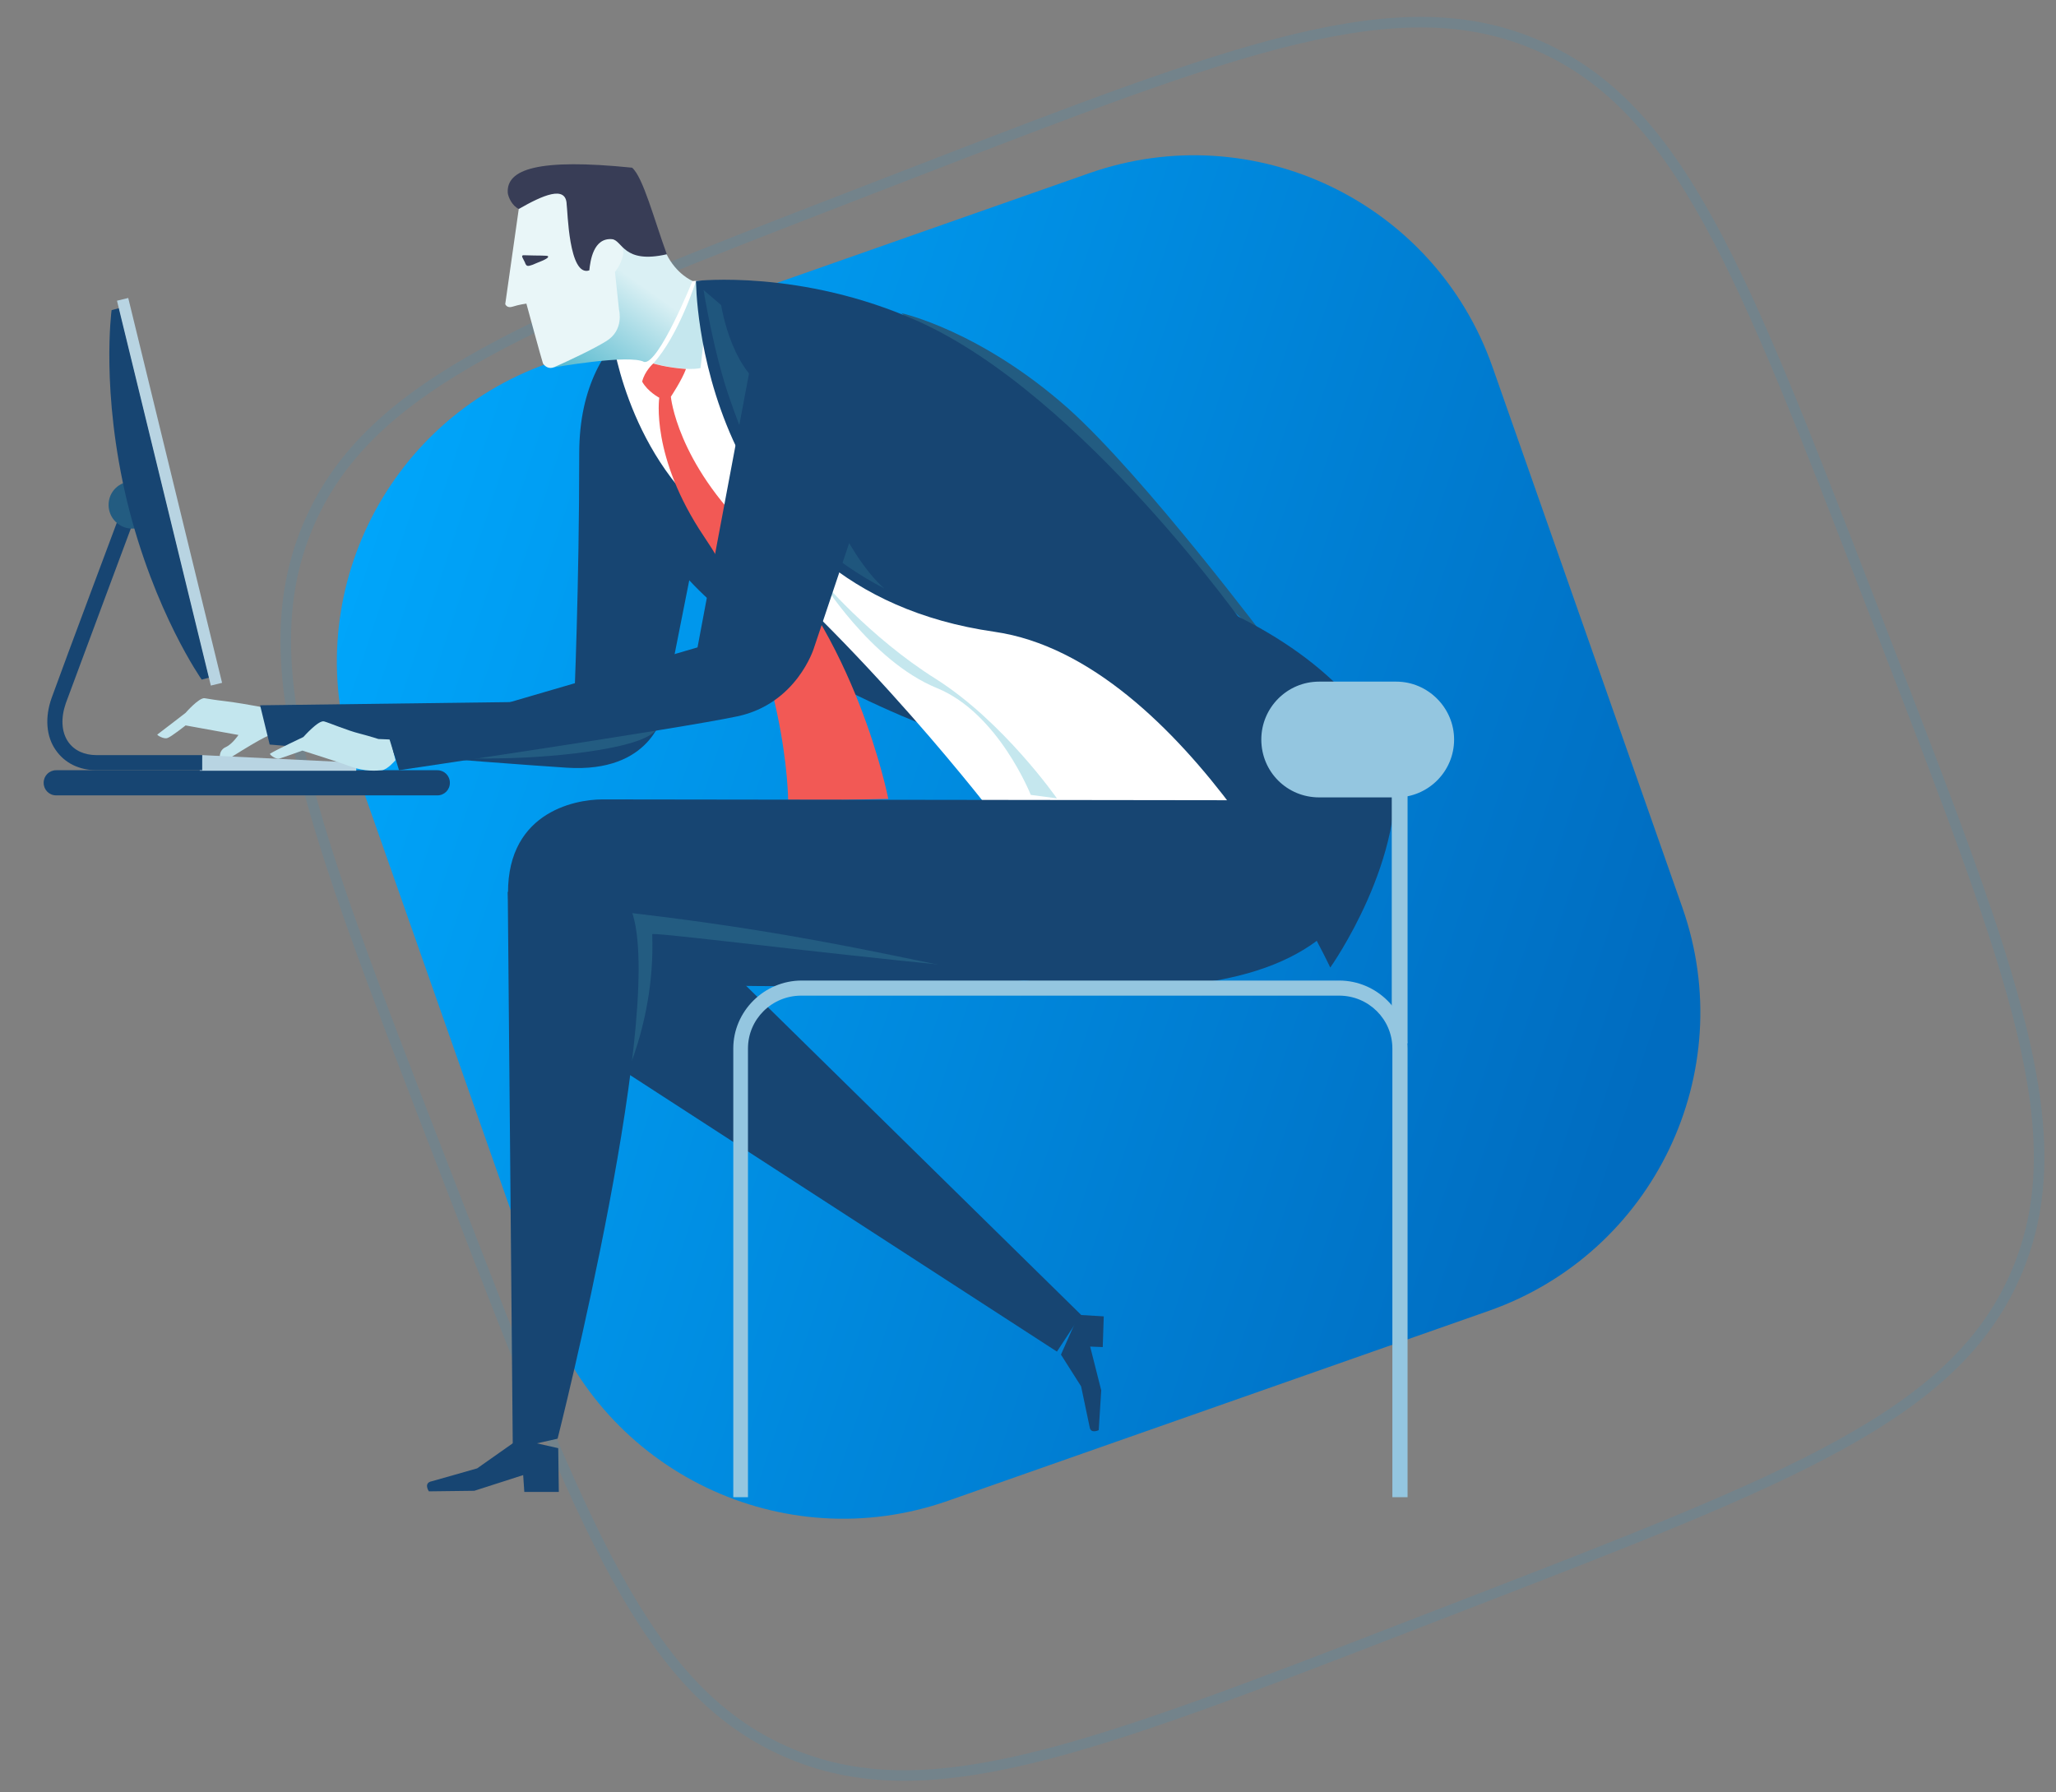 <svg width="390" height="340" viewBox="0 0 390 340" fill="none" xmlns="http://www.w3.org/2000/svg">
    <rect x="0" y="0" width="390" height="340" fill="#808080" stroke="none"/>
    <g clip-path="url(#clip0)">
        <path opacity="0.1"
              d="M358.252 123.174C382.057 184.728 393.96 215.504 382.233 242.022C370.507 268.54 339.73 280.443 278.176 304.249L267.826 308.252C206.272 332.057 175.496 343.96 148.978 332.233C122.46 320.507 110.557 289.73 86.751 228.176L82.749 217.826C58.943 156.272 47.04 125.496 58.767 98.978C70.493 72.46 101.27 60.557 162.824 36.752L173.174 32.748C234.728 8.943 265.504 -2.96 292.022 8.767C318.54 20.493 330.443 51.27 354.249 112.824L358.252 123.174Z"
              stroke="#00A0F2" stroke-width="2"/>
        <path
            d="M319.13 172.162C330.112 203.426 313.669 237.673 282.404 248.655L179.828 284.683C148.564 295.665 114.317 279.222 103.335 247.957L67.306 145.381C56.325 114.117 72.768 79.87 104.033 68.888L206.609 32.859C237.873 21.878 272.12 38.321 283.102 69.585L319.13 172.162Z"
            fill="url(#paint0_linear)"/>
        <path
            d="M240.879 122.135C240.879 122.135 217.103 90.435 202.59 77.449C185.88 62.649 170.985 59.402 170.985 59.402L240.879 122.135Z"
            fill="#235C81"/>
        <path
            d="M10.667 150.876H82.949C84.286 150.876 85.336 149.826 85.336 148.489C85.336 147.153 84.286 146.102 82.949 146.102H10.667C9.331 146.102 8.28 147.153 8.28 148.489C8.28 149.826 9.331 150.876 10.667 150.876Z"
            fill="#174572"/>
        <path
            d="M53.539 137.89C53.539 137.89 51.82 139.418 50.865 139.609C49.815 139.8 41.89 144.86 41.89 144.86C41.89 144.86 41.031 142.473 42.845 141.71C44.086 141.137 45.232 139.418 45.232 139.418L35.206 137.604C35.206 137.604 32.437 139.8 31.769 139.991C31.1 140.277 29.668 139.418 29.859 139.322C31.005 138.463 35.206 135.217 35.206 135.217C35.206 135.217 37.784 132.257 38.834 132.448C39.885 132.639 41.317 132.829 41.317 132.829C41.317 132.829 43.8 133.116 46.091 133.498C48.383 133.88 49.815 134.166 49.815 134.166L52.298 134.644L53.539 137.89Z"
            fill="#C3E6EE"/>
        <path
            d="M184.162 140.85C184.162 140.85 145.014 128.151 128.304 107.24C117.132 93.204 117.514 62.362 117.514 62.362L184.162 140.85Z"
            fill="#174572"/>
        <path
            d="M130.213 55.965C130.213 55.965 109.875 60.358 109.875 85.947C109.875 111.441 108.92 133.021 108.92 133.021L49.338 133.785L51.153 141.233C51.153 141.233 91.351 144.574 107.488 145.625C123.625 146.675 125.726 135.408 125.726 135.408L135.561 85.756L130.213 55.965Z"
            fill="#174572"/>
        <path d="M200.489 256.386L109.397 197.377L110.161 178.758L124.293 170.069L205.072 249.416L200.489 256.386Z"
              fill="#174572"/>
        <path
            d="M199.439 185.537C177.669 188.02 126.107 186.778 126.107 186.778L109.78 177.898L217.581 154.791C217.581 154.791 212.711 184.009 199.439 185.537Z"
            fill="#174572"/>
        <path
            d="M234.577 176.18C234.577 176.18 245.08 182.1 229.994 185.442C214.907 188.784 122.956 176.275 123.72 177.23C124.388 195.563 116.368 209.026 116.368 209.026L114.363 169.496L234.577 176.18Z"
            fill="#235C81"/>
        <path
            d="M204.595 249.416L209.369 249.702L209.178 255.526L206.791 255.431L208.892 263.738L208.414 271.281C208.414 271.281 206.887 272.045 206.696 270.708C206.6 270.327 205.072 262.974 205.072 262.974L201.253 256.959L204.595 249.416Z"
            fill="#174572"/>
        <path
            d="M189.031 155.269C189.031 155.269 163.441 121.658 135.369 99.028C118.469 85.374 115.986 63.031 115.986 63.031C115.986 63.031 122.288 56.061 128.208 53.864C134.796 51.477 166.879 55.583 188.936 73.916C220.064 99.792 252.433 151.736 252.433 151.736L189.031 155.269Z"
            fill="url(#paint1_linear)"/>
        <path opacity="0.58"
              d="M195.524 150.781C195.524 150.781 189.413 135.312 177.764 130.538C165.065 125.382 155.421 109.532 155.421 109.532C155.421 109.532 164.778 120.799 177.573 128.82C190.368 136.936 200.489 151.449 200.489 151.449L195.524 150.781Z"
              fill="#9CD5E1"/>
        <path opacity="0.58"
              d="M132.027 53.291L134.51 55.296L132.887 69.81C132.887 69.81 130.308 70.574 123.911 68.951C128.781 63.603 132.027 53.291 132.027 53.291Z"
              fill="#9CD5E1"/>
        <path
            d="M132.027 53.291C132.027 53.291 131.931 111.727 188.649 119.844C225.124 125.095 252.337 183.531 252.337 183.531C252.337 183.531 267.137 162.716 264.368 143.619C256.443 130.538 245.653 120.13 221.4 111.155C141.957 81.841 132.027 53.291 132.027 53.291Z"
            fill="#174572"/>
        <path
            d="M236.679 119.462C236.679 119.462 205.455 74.966 174.137 60.93C151.984 51 132.028 53.291 132.028 53.291C132.028 53.291 136.516 84.228 172.131 96.832C207.843 109.341 236.679 119.462 236.679 119.462Z"
            fill="#174572"/>
        <path
            d="M123.912 68.951C123.912 68.951 122.289 70.383 121.811 72.388C122.862 74.298 125.058 75.444 125.058 75.444C125.058 75.444 123.339 86.616 133.556 101.798C149.311 125 149.502 151.736 149.502 151.736H159.241L168.503 151.545C168.503 151.545 162.392 120.13 142.531 101.225C128.4 87.666 127.254 75.253 127.254 75.253C127.254 75.253 129.354 72.102 130.118 70.001C126.299 69.715 123.912 68.951 123.912 68.951Z"
            fill="#F25955"/>
        <path
            d="M259.785 151.831C259.785 151.831 119.519 151.64 114.268 151.64C108.921 151.64 95.457 154.218 96.412 170.928C154.848 175.607 178.337 184.487 198.58 186.492C270.384 193.653 259.785 151.831 259.785 151.831Z"
            fill="#174572"/>
        <path opacity="0.73"
              d="M136.801 57.875C136.801 57.875 138.902 72.007 147.305 74.585C146.445 78.977 144.536 82.605 144.536 82.605C144.536 82.605 145.109 84.324 152.938 83.465C153.798 88.716 160.386 105.14 167.738 111.633C147.209 100.938 141.862 85.279 138.616 76.208C135.369 67.137 133.46 55.011 133.46 55.011L136.801 57.875Z"
              fill="#235C81"/>
        <path
            d="M131.359 53.291C131.359 53.291 128.304 52.05 126.394 48.135C124.485 44.316 116.177 45.271 116.177 45.271C116.177 45.271 115.891 52.623 116.75 56.633C117.61 60.357 115.223 64.272 113.695 65.131C110.448 67.041 104.91 69.715 104.91 69.715C104.91 69.715 119.424 67.136 122.193 68.664C124.962 69.142 131.359 53.291 131.359 53.291Z"
            fill="url(#paint2_linear)"/>
        <path
            d="M105.197 69.62C108.157 68.283 112.453 66.278 114.936 64.75C118.469 62.649 117.419 58.734 117.419 58.734L116.655 51.573C116.655 51.573 117.8 50.236 118.182 48.422C118.373 47.658 118.182 44.985 114.84 45.176C109.971 45.462 108.825 33.527 108.825 33.527L102.332 34.577L98.417 39.542L95.839 57.684C95.839 57.684 96.126 58.544 97.271 58.161C98.417 57.78 99.85 57.589 99.85 57.589C99.85 57.589 102.809 68.474 103 68.951C103.382 69.524 104.146 70.097 105.197 69.62Z"
            fill="#E9F6F8"/>
        <path
            d="M99.563 49.759C99.85 50.618 100.136 50.523 100.996 50.236C101.759 49.854 104.242 49.09 103.956 48.613C103.86 48.422 102.237 48.517 99.563 48.422C98.609 48.326 99.181 48.899 99.563 49.759Z"
            fill="#383D56"/>
        <path
            d="M119.902 31.808C102.046 29.994 96.031 32.094 96.317 36.582C96.413 37.441 97.177 39.065 98.418 39.637C102.906 37.059 107.393 35.054 107.489 38.778C107.68 39.828 107.871 52.623 111.786 51.286C111.977 49.472 112.55 45.08 116.082 45.367C118.088 45.557 118.183 50.141 126.49 48.231C124.103 41.738 122.002 33.622 119.902 31.808Z"
            fill="#383D56"/>
        <path
            d="M96.316 169.209L97.271 274.814L105.769 272.905C105.769 272.905 127.253 188.21 119.423 171.883C112.644 158.133 96.316 169.209 96.316 169.209Z"
            fill="#174572"/>
        <path
            d="M105.891 274.702L106 283H99.457L99.239 279.809L89.971 282.787L81.356 282.894C81.356 282.894 80.266 281.298 81.901 280.979C82.338 280.872 90.516 278.532 90.516 278.532L98.367 273L105.891 274.702Z"
            fill="#174572"/>
        <path
            d="M139 284H141.883V198.882C141.883 193.348 146.399 188.863 151.973 188.863H254.027C259.601 188.863 264.117 193.348 264.117 198.882V284H267V198.882C267 191.821 261.138 186 254.027 186H152.069C144.958 186 139.096 191.821 139.096 198.882V284H139Z"
            fill="#94C6E0"/>
        <path d="M38.357 143.238L67.575 144.67V146.198H37.88L38.357 143.238Z" fill="#B8D4E2"/>
        <path
            d="M18.306 146.102H38.357V143.237H18.306C16.014 143.237 14.104 142.378 12.959 140.755C11.622 138.845 11.526 136.171 12.481 133.402C14.868 126.91 26.422 95.973 26.517 95.686L23.844 94.636C23.748 94.922 12.099 125.955 9.808 132.352C8.471 136.076 8.757 139.704 10.572 142.282C12.29 144.765 15.059 146.102 18.306 146.102Z"
            fill="#174572"/>
        <path
            d="M20.598 95.782C20.598 98.265 22.603 100.27 25.085 100.27C27.568 100.27 29.573 98.265 29.573 95.782C29.573 93.299 27.568 91.294 25.085 91.294C22.507 91.39 20.598 93.299 20.598 95.782Z"
            fill="#235C81"/>
        <path
            d="M38.262 128.915L39.694 128.533L22.603 58.448L21.17 58.83C21.17 58.83 19.07 74.203 24.13 95.209C29.287 116.216 38.262 128.915 38.262 128.915Z"
            fill="#174572"/>
        <path d="M24.325 56.523L42.127 129.527L39.993 130.047L22.191 57.043L24.325 56.523Z" fill="#B8D4E2"/>
        <path
            d="M75.023 144.193C75.023 144.193 73.496 146.007 72.445 146.102C71.395 146.198 69.199 146.389 66.621 145.434C64.043 144.479 57.359 142.379 57.359 142.379C57.359 142.379 53.635 143.715 52.967 143.906C52.298 144.097 50.962 143.047 51.248 142.951C52.489 142.188 57.55 139.801 57.55 139.801C57.55 139.801 60.414 136.554 61.465 136.841C62.515 137.127 65.857 138.559 68.149 139.132C70.345 139.705 71.777 140.182 71.777 140.182L74.069 140.278L75.023 144.193Z"
            fill="#C3E6EE"/>
        <path
            d="M124.579 137.413C124.579 137.413 126.298 140.182 113.503 142.283C100.708 144.383 87.627 143.81 87.627 143.81L124.579 137.413Z"
            fill="#235C81"/>
        <path
            d="M172.989 67.519L154.37 122.995C154.37 122.995 151.123 133.498 139.856 135.885C128.589 138.273 75.691 146.102 75.691 146.102L73.781 139.896L132.313 122.804L144.249 59.307L172.989 67.519Z"
            fill="#174572"/>
        <path
            d="M239.256 140.278C239.256 146.389 244.125 151.258 250.236 151.258H264.846C270.861 151.258 275.826 146.389 275.826 140.278C275.826 134.262 270.861 129.297 264.846 129.297H250.236C244.125 129.297 239.256 134.262 239.256 140.278Z"
            fill="#94C6E0"/>
        <path
            d="M267 198V141.582C267 140.738 266.3 140 265.5 140C264.7 140 264 140.738 264 141.582V193.465C264 193.465 264.7 194.098 265.9 195.891C266.5 196.84 267 198 267 198Z"
            fill="#94C6E0"/>
    </g>
    <defs>
        <linearGradient id="paint0_linear" x1="83.331" y1="58.873" x2="333.629" y2="141.413"
                        gradientUnits="userSpaceOnUse">
            <stop stop-color="#00A5FA"/>
            <stop offset="1" stop-color="#006CC0"/>
        </linearGradient>
        <linearGradient id="paint1_linear" x1="252.362" y1="104.27" x2="115.953" y2="104.27"
                        gradientUnits="userSpaceOnUse">
            <stop stop-color="white"/>
            <stop offset="1" stop-color="white"/>
        </linearGradient>
        <linearGradient id="paint2_linear" x1="109.004" y1="72.094" x2="121.73" y2="54.077"
                        gradientUnits="userSpaceOnUse">
            <stop stop-color="#56B9CE"/>
            <stop offset="1" stop-color="#DAF0F4"/>
        </linearGradient>
        <clipPath id="clip0">
            <rect width="390" height="340" fill="white"/>
        </clipPath>
    </defs>
</svg>

